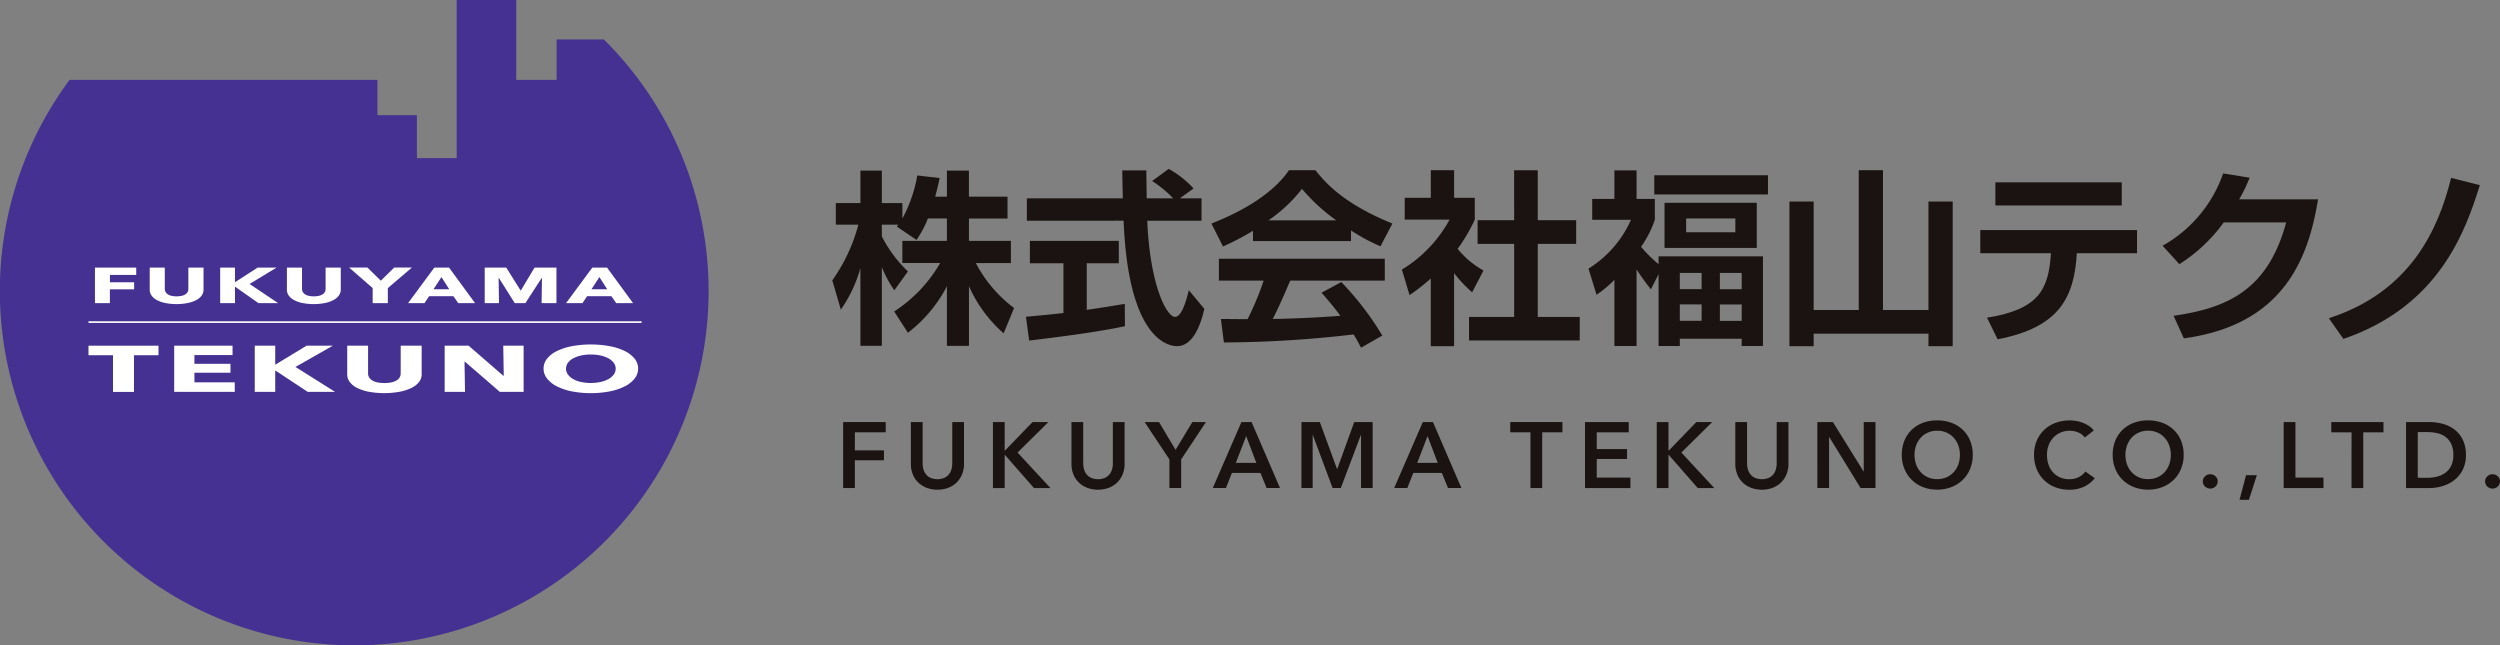 <svg xmlns="http://www.w3.org/2000/svg" width="280.023" height="72.248" viewBox="0 0 280.023 72.248">
  <rect x="0" y="0" width="280.023" height="72.248" fill="#808080" stroke="none"/>
  <g id="グループ_34607" data-name="グループ 34607" transform="translate(-43.85 -33.853)">
    <g id="グループ_34596" data-name="グループ 34596">
      <g id="グループ_34590" data-name="グループ 34590" transform="translate(138.289 80.94)">
        <g id="グループ_34570" data-name="グループ 34570" transform="translate(0 0)">
          <path id="パス_115493" data-name="パス 115493" d="M301.844,403.377h4.77v1.147h-3.456v2.025h3.258v1.107h-3.258v3.111h-1.314Z" transform="translate(-301.844 -403.189)" fill="#1a1311"/>
          <path id="パス_115494" data-name="パス 115494" d="M313.246,408.052a3.039,3.039,0,0,1-.23,1.207,2.709,2.709,0,0,1-.626.913,2.769,2.769,0,0,1-.94.58,3.548,3.548,0,0,1-2.359,0,2.815,2.815,0,0,1-.944-.58,2.616,2.616,0,0,1-.628-.913,3.113,3.113,0,0,1-.224-1.207v-4.675h1.315V408a2.52,2.52,0,0,0,.084.642,1.578,1.578,0,0,0,.277.568,1.4,1.4,0,0,0,.512.408,2.036,2.036,0,0,0,1.576,0,1.416,1.416,0,0,0,.512-.408,1.577,1.577,0,0,0,.276-.568,2.524,2.524,0,0,0,.083-.642v-4.624h1.315Z" transform="translate(-299.707 -403.189)" fill="#1a1311"/>
          <path id="パス_115495" data-name="パス 115495" d="M313.9,403.377h1.315v3.194h.032l3.089-3.194h1.775l-3.455,3.413,3.684,3.977h-1.847l-3.246-3.707h-.032v3.707H313.9Z" transform="translate(-297.121 -403.189)" fill="#1a1311"/>
          <path id="パス_115496" data-name="パス 115496" d="M326.169,408.052a3.039,3.039,0,0,1-.231,1.207,2.686,2.686,0,0,1-.625.913,2.775,2.775,0,0,1-.941.58,3.544,3.544,0,0,1-2.358,0,2.807,2.807,0,0,1-.945-.58,2.594,2.594,0,0,1-.626-.913,3.088,3.088,0,0,1-.224-1.207v-4.675h1.314V408a2.522,2.522,0,0,0,.084.642,1.6,1.6,0,0,0,.277.568,1.4,1.4,0,0,0,.512.408,2.036,2.036,0,0,0,1.576,0,1.4,1.4,0,0,0,.512-.408,1.579,1.579,0,0,0,.277-.568,2.522,2.522,0,0,0,.083-.642v-4.624h1.315Z" transform="translate(-294.643 -403.189)" fill="#1a1311"/>
          <path id="パス_115497" data-name="パス 115497" d="M328.883,407.562l-2.777-4.185h1.608l1.858,3.109,1.879-3.109h1.524l-2.777,4.185v3.2h-1.315Z" transform="translate(-292.336 -403.189)" fill="#1a1311"/>
          <path id="パス_115498" data-name="パス 115498" d="M334.8,403.377h1.139l3.183,7.389h-1.5l-.689-1.69h-3.2l-.668,1.69h-1.473Zm1.67,4.572-1.137-3.006-1.159,3.006Z" transform="translate(-290.188 -403.189)" fill="#1a1311"/>
          <path id="パス_115499" data-name="パス 115499" d="M338.728,403.377h2.057l1.921,5.249h.031l1.9-5.249H346.7v7.389h-1.3v-5.939h-.021l-2.245,5.939h-.919L340,404.827h-.021v5.939h-1.253Z" transform="translate(-287.39 -403.189)" fill="#1a1311"/>
          <path id="パス_115500" data-name="パス 115500" d="M349.4,403.377h1.137l3.183,7.389h-1.5l-.689-1.69h-3.2l-.668,1.69h-1.473Zm1.67,4.572-1.139-3.006-1.159,3.006Z" transform="translate(-284.469 -403.189)" fill="#1a1311"/>
          <path id="パス_115501" data-name="パス 115501" d="M357.794,404.524h-2.266v-1.147h5.846v1.147h-2.265v6.243h-1.315Z" transform="translate(-280.807 -403.189)" fill="#1a1311"/>
          <path id="パス_115502" data-name="パス 115502" d="M361.543,403.377h4.9v1.147h-3.581v1.88h3.393v1.107h-3.393V409.6h3.769v1.168h-5.085Z" transform="translate(-278.449 -403.189)" fill="#1a1311"/>
          <path id="パス_115503" data-name="パス 115503" d="M367.318,403.377h1.315v3.194h.032l3.09-3.194h1.775l-3.456,3.413,3.686,3.977h-1.848l-3.246-3.707h-.032v3.707h-1.315Z" transform="translate(-276.186 -403.189)" fill="#1a1311"/>
          <path id="パス_115504" data-name="パス 115504" d="M379.591,408.052a3.039,3.039,0,0,1-.23,1.207,2.709,2.709,0,0,1-.626.913,2.769,2.769,0,0,1-.94.58,3.549,3.549,0,0,1-2.359,0,2.834,2.834,0,0,1-.945-.58,2.612,2.612,0,0,1-.626-.913,3.113,3.113,0,0,1-.224-1.207v-4.675h1.315V408a2.525,2.525,0,0,0,.083.642,1.557,1.557,0,0,0,.277.568,1.387,1.387,0,0,0,.511.408,2.039,2.039,0,0,0,1.577,0,1.411,1.411,0,0,0,.511-.408,1.556,1.556,0,0,0,.277-.568,2.522,2.522,0,0,0,.083-.642v-4.624h1.315Z" transform="translate(-273.708 -403.189)" fill="#1a1311"/>
          <path id="パス_115505" data-name="パス 115505" d="M380.241,403.377h1.743l3.435,5.533h.02v-5.533h1.317v7.389h-1.67l-3.508-5.71h-.022v5.71h-1.314Z" transform="translate(-271.122 -403.189)" fill="#1a1311"/>
          <path id="パス_115506" data-name="パス 115506" d="M387.036,407.1a4.131,4.131,0,0,1,.3-1.6,3.506,3.506,0,0,1,.824-1.215,3.654,3.654,0,0,1,1.253-.774,4.517,4.517,0,0,1,1.581-.27,4.59,4.59,0,0,1,1.6.27,3.685,3.685,0,0,1,1.262.774,3.485,3.485,0,0,1,.831,1.215,4.156,4.156,0,0,1,.3,1.6,4.074,4.074,0,0,1-.3,1.58,3.646,3.646,0,0,1-.831,1.232,3.732,3.732,0,0,1-1.262.8,4.32,4.32,0,0,1-1.6.287,4.252,4.252,0,0,1-1.581-.287,3.646,3.646,0,0,1-2.077-2.036A4.05,4.05,0,0,1,387.036,407.1Zm1.429,0a3.127,3.127,0,0,0,.184,1.091,2.535,2.535,0,0,0,.522.86,2.4,2.4,0,0,0,.8.569,2.522,2.522,0,0,0,1.029.2,2.557,2.557,0,0,0,1.033-.2,2.406,2.406,0,0,0,.81-.569,2.579,2.579,0,0,0,.522-.86,3.16,3.16,0,0,0,.182-1.091,3.037,3.037,0,0,0-.182-1.065,2.6,2.6,0,0,0-.518-.856,2.335,2.335,0,0,0-.8-.573A2.52,2.52,0,0,0,391,404.4a2.48,2.48,0,0,0-1.038.21,2.358,2.358,0,0,0-.8.573,2.57,2.57,0,0,0-.516.856A3.006,3.006,0,0,0,388.465,407.1Z" transform="translate(-268.459 -403.242)" fill="#1a1311"/>
          <path id="パス_115507" data-name="パス 115507" d="M403.367,405.161a1.7,1.7,0,0,0-.761-.579,2.552,2.552,0,0,0-1.962.028,2.4,2.4,0,0,0-.809.573,2.516,2.516,0,0,0-.522.856,3.008,3.008,0,0,0-.182,1.065,3.287,3.287,0,0,0,.177,1.105,2.469,2.469,0,0,0,.507.862,2.278,2.278,0,0,0,.788.56,2.579,2.579,0,0,0,1.033.2,2.274,2.274,0,0,0,1.055-.237,2.039,2.039,0,0,0,.74-.621l1.055.742a3.387,3.387,0,0,1-1.2.955,3.813,3.813,0,0,1-1.659.338,4.28,4.28,0,0,1-1.592-.287,3.6,3.6,0,0,1-2.061-2.036,4.125,4.125,0,0,1-.292-1.58,4.032,4.032,0,0,1,.308-1.6,3.558,3.558,0,0,1,.846-1.215,3.749,3.749,0,0,1,1.268-.774,4.555,4.555,0,0,1,1.587-.27,4.355,4.355,0,0,1,.742.067,3.783,3.783,0,0,1,.74.209,3.708,3.708,0,0,1,.668.349,2.157,2.157,0,0,1,.533.5Z" transform="translate(-264.289 -403.242)" fill="#1a1311"/>
          <path id="パス_115508" data-name="パス 115508" d="M404.008,407.1a4.131,4.131,0,0,1,.3-1.6,3.507,3.507,0,0,1,.824-1.215,3.668,3.668,0,0,1,1.253-.774,4.518,4.518,0,0,1,1.581-.27,4.589,4.589,0,0,1,1.6.27,3.7,3.7,0,0,1,1.264.774,3.482,3.482,0,0,1,.83,1.215,4.156,4.156,0,0,1,.3,1.6,4.075,4.075,0,0,1-.3,1.58,3.642,3.642,0,0,1-.83,1.232,3.751,3.751,0,0,1-1.264.8,4.319,4.319,0,0,1-1.6.287,4.252,4.252,0,0,1-1.581-.287,3.717,3.717,0,0,1-1.253-.8,3.67,3.67,0,0,1-.824-1.232A4.05,4.05,0,0,1,404.008,407.1Zm1.431,0a3.129,3.129,0,0,0,.182,1.091,2.536,2.536,0,0,0,.522.86,2.407,2.407,0,0,0,.8.569,2.528,2.528,0,0,0,1.029.2,2.557,2.557,0,0,0,1.033-.2,2.392,2.392,0,0,0,.81-.569,2.58,2.58,0,0,0,.522-.86,3.161,3.161,0,0,0,.182-1.091,3.039,3.039,0,0,0-.182-1.065,2.574,2.574,0,0,0-.518-.856,2.335,2.335,0,0,0-.8-.573,2.52,2.52,0,0,0-1.044-.21,2.48,2.48,0,0,0-1.038.21,2.373,2.373,0,0,0-.8.573,2.57,2.57,0,0,0-.516.856A3.007,3.007,0,0,0,405.439,407.1Z" transform="translate(-261.808 -403.242)" fill="#1a1311"/>
          <path id="パス_115509" data-name="パス 115509" d="M411.261,408.392a.774.774,0,0,1,.245-.575.819.819,0,0,1,.59-.241.842.842,0,0,1,.585.231.732.732,0,0,1,.251.562.779.779,0,0,1-.245.575.814.814,0,0,1-.59.239.8.8,0,0,1-.319-.063.854.854,0,0,1-.266-.167.769.769,0,0,1-.184-.249A.748.748,0,0,1,411.261,408.392Z" transform="translate(-258.966 -401.544)" fill="#1a1311"/>
          <path id="パス_115510" data-name="パス 115510" d="M414.947,407.651h1.211l-.888,2.756h-1.054Z" transform="translate(-257.808 -401.514)" fill="#1a1311"/>
          <path id="パス_115511" data-name="パス 115511" d="M417.771,403.377h1.315V409.6h3.141v1.168h-4.457Z" transform="translate(-256.415 -403.189)" fill="#1a1311"/>
          <path id="パス_115512" data-name="パス 115512" d="M423.869,404.524H421.6v-1.147h5.846v1.147h-2.265v6.243h-1.315Z" transform="translate(-254.913 -403.189)" fill="#1a1311"/>
          <path id="パス_115513" data-name="パス 115513" d="M427.618,403.377h2.62a5.806,5.806,0,0,1,1.452.188,3.744,3.744,0,0,1,1.315.621,3.264,3.264,0,0,1,.951,1.137,3.771,3.771,0,0,1,.365,1.748,3.564,3.564,0,0,1-.365,1.67,3.442,3.442,0,0,1-.951,1.15,4.012,4.012,0,0,1-1.315.663,5.163,5.163,0,0,1-1.452.213h-2.62Zm2.411,6.241a4.427,4.427,0,0,0,1.024-.12,2.643,2.643,0,0,0,.923-.408,2.139,2.139,0,0,0,.674-.777,2.629,2.629,0,0,0,.262-1.243,2.792,2.792,0,0,0-.262-1.293,2.086,2.086,0,0,0-.674-.784,2.484,2.484,0,0,0-.923-.386,5.01,5.01,0,0,0-1.024-.106h-1.1v5.115Z" transform="translate(-252.556 -403.189)" fill="#1a1311"/>
          <path id="パス_115514" data-name="パス 115514" d="M433.978,408.392a.774.774,0,0,1,.245-.575.819.819,0,0,1,.59-.241.839.839,0,0,1,.585.231.732.732,0,0,1,.251.562.779.779,0,0,1-.245.575.814.814,0,0,1-.59.239.8.8,0,0,1-.319-.063.888.888,0,0,1-.266-.167.744.744,0,0,1-.182-.249A.728.728,0,0,1,433.978,408.392Z" transform="translate(-250.064 -401.544)" fill="#1a1311"/>
        </g>
      </g>
      <g id="グループ_34591" data-name="グループ 34591" transform="translate(137.073 52.775)">
        <path id="パス_115515" data-name="パス 115515" d="M311.68,388.505a11.73,11.73,0,0,1-1.274,2.4l-2.213-1.5c.084-.107.125-.148.167-.21h-1.837v1.317a14.511,14.511,0,0,0,2.923,3.924l-1.524,2.107a12.916,12.916,0,0,1-1.4-2.588v8.811h-2.4v-8.708a15.428,15.428,0,0,1-2.191,4.657l-.96-3.278a19.235,19.235,0,0,0,2.922-6.242h-2.526v-2.422h2.756v-3.631h2.4v3.631h2.3v1.733a15.642,15.642,0,0,0,1.67-4.823l2.505.292c-.125.585-.23,1.065-.5,2.088h1.315v-2.922h2.464v2.922H320.6v2.443h-4.322v2.505h4.7V393.5h-3.925a14.917,14.917,0,0,0,4.28,5.032l-1.169,2.838a15.3,15.3,0,0,1-3.883-5.282v6.682H313.81V396.1a15.687,15.687,0,0,1-4.364,5.2l-1.545-2.38a16,16,0,0,0,5.157-5.427H308.82v-2.484h4.99v-2.505Z" transform="translate(-300.971 -382.953)" fill="#1a1311"/>
        <path id="パス_115516" data-name="パス 115516" d="M316.556,399.561c1.21-.106,2.379-.209,4.2-.418v-5.574h-3.758v-2.505h9.959v2.505h-3.591v5.219c1.775-.252,3.132-.48,4.259-.668l.021,2.5c-2.923.628-6.911,1.15-10.731,1.609ZM333.8,386.3h2.422v2.505h-6.076c.292,7.161,2.15,10.772,3.111,10.772.752,0,1.253-1.816,1.545-2.986l1.733,2.088c-.209.92-.981,4.176-3.048,4.176-1.107,0-5.47-.938-5.992-14.05H316.659V386.3h10.752c-.021-.585-.063-2.695-.063-3.132h2.693c0,.334.021,1.8.042,3.132h2.965a12.814,12.814,0,0,0-2.359-1.942l1.858-1.356a10.721,10.721,0,0,1,2.777,2.191Z" transform="translate(-294.864 -383.006)" fill="#1a1311"/>
        <path id="パス_115517" data-name="パス 115517" d="M336.137,389.894a28.98,28.98,0,0,1-3.361,1.755l-1.294-2.568c5.072-1.983,7.558-4.3,8.684-5.971h2.965c1.127,1.42,3.173,3.759,8.623,5.971l-1.336,2.547a20.529,20.529,0,0,1-3.3-1.775v1.191h-10.98Zm12.108,13.092c-.23-.418-.376-.731-.835-1.484a128.676,128.676,0,0,1-14.53.9l-.335-2.631c.273,0,2.505.021,2.986.021a31.094,31.094,0,0,0,1.8-4.322h-5.012v-2.444H350.9v2.444H340.312c-.795,1.857-1.317,3.048-1.964,4.3.668,0,4.155-.085,7.579-.356-.459-.625-1-1.314-2.109-2.587l2.213-1.191a33.339,33.339,0,0,1,4.593,5.992Zm-2.777-14.261a20.747,20.747,0,0,1-3.842-3.527,16.616,16.616,0,0,1-3.758,3.527Z" transform="translate(-289.015 -382.965)" fill="#1a1311"/>
        <path id="パス_115518" data-name="パス 115518" d="M352.657,402.818h-2.61v-7.579a23.169,23.169,0,0,1-2.38,1.86l-.857-2.86a14.833,14.833,0,0,0,5.345-5.6h-5.03V386.2h2.923v-3.09h2.61v3.09h2.316v2.443a19.229,19.229,0,0,1-1.921,3.276,9.958,9.958,0,0,0,2.9,2.423l-1.274,2.443a14.78,14.78,0,0,1-2.024-2.15Zm6.721-19.707h2.651v5.6h4.3v2.651h-4.3v8.183h4.7v2.632h-12.4V399.54h5.053v-8.183h-4.092v-2.651h4.092Z" transform="translate(-283.008 -382.965)" fill="#1a1311"/>
        <path id="パス_115519" data-name="パス 115519" d="M368.819,396.445a25.85,25.85,0,0,1-1.608-2.234v8.579h-2.484v-7.41a12.314,12.314,0,0,1-2,1.67l-.9-2.924a12.347,12.347,0,0,0,4.76-5.469h-4.343v-2.338h2.484v-3.194h2.484v3.194h2.046v2.338a12,12,0,0,1-1.545,3.027,15.238,15.238,0,0,0,1.963,1.942v-.877h11.692v10.041h-2.38v-.813h-6.932v.813h-2.38v-8.037Zm13.111-12.776v2.15H369.195v-2.15Zm-1.254,3.087v5.054H370.343v-5.054Zm-8.621,7.852v1.816H374.5v-1.816Zm0,3.528v1.836H374.5v-1.836Zm.71-9.625v1.545h5.512v-1.545Zm3.779,6.1v1.816h2.443v-1.816Zm0,3.528v1.836h2.443v-1.836Z" transform="translate(-277.124 -382.959)" fill="#1a1311"/>
        <path id="パス_115520" data-name="パス 115520" d="M380.709,386.618v12.15h5.052V383.11h2.714v15.657h5.094v-12.15h2.714v16.2H393.57v-1.4H380.709v1.4H378v-16.2Z" transform="translate(-270.787 -382.965)" fill="#1a1311"/>
        <path id="パス_115521" data-name="パス 115521" d="M410.913,389.43v2.589H404.17c-.292,4.926-1.921,8.309-8.873,9.646l-1.19-2.422c5.783-.92,6.911-3.132,7.161-7.224h-7.913V389.43Zm-1.712-5.345v2.589H395.046v-2.589Z" transform="translate(-264.768 -382.583)" fill="#1a1311"/>
        <path id="パス_115522" data-name="パス 115522" d="M425.437,386.267c-1.086,6.744-3.945,14.072-15.031,15.575l-1.148-2.528c5.929-.855,10.542-2.8,12.61-10.457h-6.994a18.064,18.064,0,0,1-4.969,4.675l-1.879-2.066a14.875,14.875,0,0,0,6.785-8.1l2.965.48a17.455,17.455,0,0,1-1.171,2.422Z" transform="translate(-259.019 -382.865)" fill="#1a1311"/>
        <path id="パス_115523" data-name="パス 115523" d="M421.406,399.445c9.166-2.963,12.275-9.978,13.695-15.72l3.217.816c-1.608,5.093-4.49,13.526-15.283,17.223Z" transform="translate(-253.775 -382.724)" fill="#1a1311"/>
      </g>
    </g>
    <g id="グループ_34592" data-name="グループ 34592" transform="translate(-118.854 -447.804)">
      <g id="グループ_34584" data-name="グループ 34584" transform="translate(162.704 481.657)">
        <path id="パス_115539" data-name="パス 115539" d="M230.344,486.075h-5.295V490.6h-4.523v-8.943h-6.669v17.709H209.4v-4.807h-4.418V490.6H170.5a39.693,39.693,0,1,0,59.843-4.525Z" transform="translate(-162.704 -481.657)" fill="#443192"/>
      </g>
      <g id="グループ_34586" data-name="グループ 34586" transform="translate(172.616 520.239)">
        <g id="グループ_34585" data-name="グループ 34585">
          <path id="パス_115540" data-name="パス 115540" d="M175.726,513.695v4.11h-2.348v-4.11h-2.746v-1.068h7.842v1.068Z" transform="translate(-170.632 -512.488)" fill="#fff"/>
          <path id="パス_115541" data-name="パス 115541" d="M178.309,517.8v-5.177h6.538v1.053h-4.271v.98h4.037v1h-4.037v1.076h4.517V517.8Z" transform="translate(-168.711 -512.488)" fill="#fff"/>
          <path id="パス_115542" data-name="パス 115542" d="M191.46,517.8l-3.613-2.384h-.026V517.8h-2.294v-5.177h2.294v2.107h.041l3.475-2.107h2.938l-4.188,2.384,4.436,2.793Z" transform="translate(-166.904 -512.488)" fill="#fff"/>
          <path id="パス_115543" data-name="パス 115543" d="M201.849,516.7a2.368,2.368,0,0,1-.844.658,5.242,5.242,0,0,1-1.325.429,9.775,9.775,0,0,1-3.455,0,4.989,4.989,0,0,1-1.3-.429,2.318,2.318,0,0,1-.824-.658,1.385,1.385,0,0,1-.289-.851v-3.226h2.336v3.123a.836.836,0,0,0,.1.4,1.019,1.019,0,0,0,.315.34,1.727,1.727,0,0,0,.564.238,4.119,4.119,0,0,0,1.689,0,1.816,1.816,0,0,0,.57-.238.926.926,0,0,0,.315-.34.889.889,0,0,0,.1-.4v-3.123h2.349v3.226A1.362,1.362,0,0,1,201.849,516.7Z" transform="translate(-164.832 -512.488)" fill="#fff"/>
          <path id="パス_115544" data-name="パス 115544" d="M208.72,517.8l-3.915-3.386h-.041l.056,3.386H202.54v-5.177h2.678l3.9,3.378h.04l-.055-3.378h2.281V517.8Z" transform="translate(-162.646 -512.488)" fill="#fff"/>
          <path id="パス_115545" data-name="パス 115545" d="M221.992,515.222a1.779,1.779,0,0,1-.4,1.123,3.264,3.264,0,0,1-1.106.87,6.566,6.566,0,0,1-1.682.56,11.384,11.384,0,0,1-4.223,0,6.583,6.583,0,0,1-1.675-.56,3.259,3.259,0,0,1-1.105-.87,1.772,1.772,0,0,1-.4-1.123,1.751,1.751,0,0,1,.4-1.121,3.194,3.194,0,0,1,1.105-.853,6.694,6.694,0,0,1,1.675-.541,11.826,11.826,0,0,1,4.223,0,6.678,6.678,0,0,1,1.682.541,3.2,3.2,0,0,1,1.106.853A1.758,1.758,0,0,1,221.992,515.222Zm-2.513,0a1.079,1.079,0,0,0-.205-.629,1.754,1.754,0,0,0-.571-.5,3.255,3.255,0,0,0-.878-.33,5,5,0,0,0-1.133-.12,4.911,4.911,0,0,0-1.128.12,3.371,3.371,0,0,0-.878.33,1.641,1.641,0,0,0-.57.5,1.1,1.1,0,0,0-.2.629,1.119,1.119,0,0,0,.205.648,1.754,1.754,0,0,0,.57.508,3.134,3.134,0,0,0,.871.333,5.293,5.293,0,0,0,2.253,0,3.251,3.251,0,0,0,.879-.333,1.746,1.746,0,0,0,.578-.508A1.119,1.119,0,0,0,219.479,515.222Z" transform="translate(-160.428 -512.516)" fill="#fff"/>
        </g>
      </g>
      <g id="グループ_34588" data-name="グループ 34588" transform="translate(173.339 511.629)">
        <g id="グループ_34587" data-name="グループ 34587">
          <path id="パス_115546" data-name="パス 115546" d="M172.887,506.45v.821H175.6v.794h-2.718v1.547H171.21v-3.983h4.624v.821Z" transform="translate(-171.21 -505.629)" fill="#fff"/>
          <path id="パス_115547" data-name="パス 115547" d="M181.93,508.766a1.742,1.742,0,0,1-.61.506,3.609,3.609,0,0,1-.958.329,6.61,6.61,0,0,1-2.494,0,3.477,3.477,0,0,1-.943-.329,1.728,1.728,0,0,1-.6-.506,1.113,1.113,0,0,1-.209-.655v-2.482h1.687v2.4a.667.667,0,0,0,.075.309.747.747,0,0,0,.229.261,1.16,1.16,0,0,0,.405.184,2.794,2.794,0,0,0,1.222,0,1.228,1.228,0,0,0,.411-.184.684.684,0,0,0,.228-.261.711.711,0,0,0,.07-.309v-2.4h1.7v2.482A1.092,1.092,0,0,1,181.93,508.766Z" transform="translate(-169.981 -505.629)" fill="#fff"/>
          <path id="パス_115548" data-name="パス 115548" d="M186.715,509.612l-2.609-1.834h-.02v1.834h-1.657v-3.983h1.657v1.62h.03l2.509-1.62h2.123l-3.026,1.834,3.2,2.149Z" transform="translate(-168.402 -505.629)" fill="#fff"/>
          <path id="パス_115549" data-name="パス 115549" d="M194.22,508.766a1.742,1.742,0,0,1-.61.506,3.607,3.607,0,0,1-.958.329,6.61,6.61,0,0,1-2.494,0,3.478,3.478,0,0,1-.943-.329,1.728,1.728,0,0,1-.6-.506,1.113,1.113,0,0,1-.209-.655v-2.482H190.1v2.4a.666.666,0,0,0,.075.309.746.746,0,0,0,.229.261,1.159,1.159,0,0,0,.405.184,2.794,2.794,0,0,0,1.222,0,1.228,1.228,0,0,0,.411-.184.684.684,0,0,0,.228-.261.711.711,0,0,0,.07-.309v-2.4h1.7v2.482A1.092,1.092,0,0,1,194.22,508.766Z" transform="translate(-166.905 -505.629)" fill="#fff"/>
          <path id="パス_115550" data-name="パス 115550" d="M198.317,507.924v1.688h-1.7v-1.688l-2.639-2.3h2.053l1.5,1.474,1.5-1.474h1.983Z" transform="translate(-165.511 -505.629)" fill="#fff"/>
          <path id="パス_115551" data-name="パス 115551" d="M204.883,509.612l-.546-.781h-2.718l-.515.781h-1.845l2.947-3.983h1.647l2.916,3.983ZM203,506.692l-.893,1.368h1.767Z" transform="translate(-164.19 -505.629)" fill="#fff"/>
          <path id="パス_115552" data-name="パス 115552" d="M212.5,509.612l.04-2.819h-.03l-1.825,2.819h-1.19l-1.777-2.819h-.029l.039,2.819h-1.6v-3.983h2.413l1.6,2.554h.04l1.53-2.554h2.453v3.983Z" transform="translate(-162.471 -505.629)" fill="#fff"/>
          <path id="パス_115553" data-name="パス 115553" d="M219.037,509.612l-.545-.781h-2.718l-.516.781h-1.844l2.946-3.983h1.647l2.917,3.983Zm-1.885-2.921-.893,1.368h1.767Z" transform="translate(-160.648 -505.629)" fill="#fff"/>
        </g>
      </g>
      <path id="線_757" data-name="線 757" d="M61.955.093H0V-.093H61.955Z" transform="translate(172.614 517.735)" fill="#fff"/>
    </g>
  </g>
</svg>
